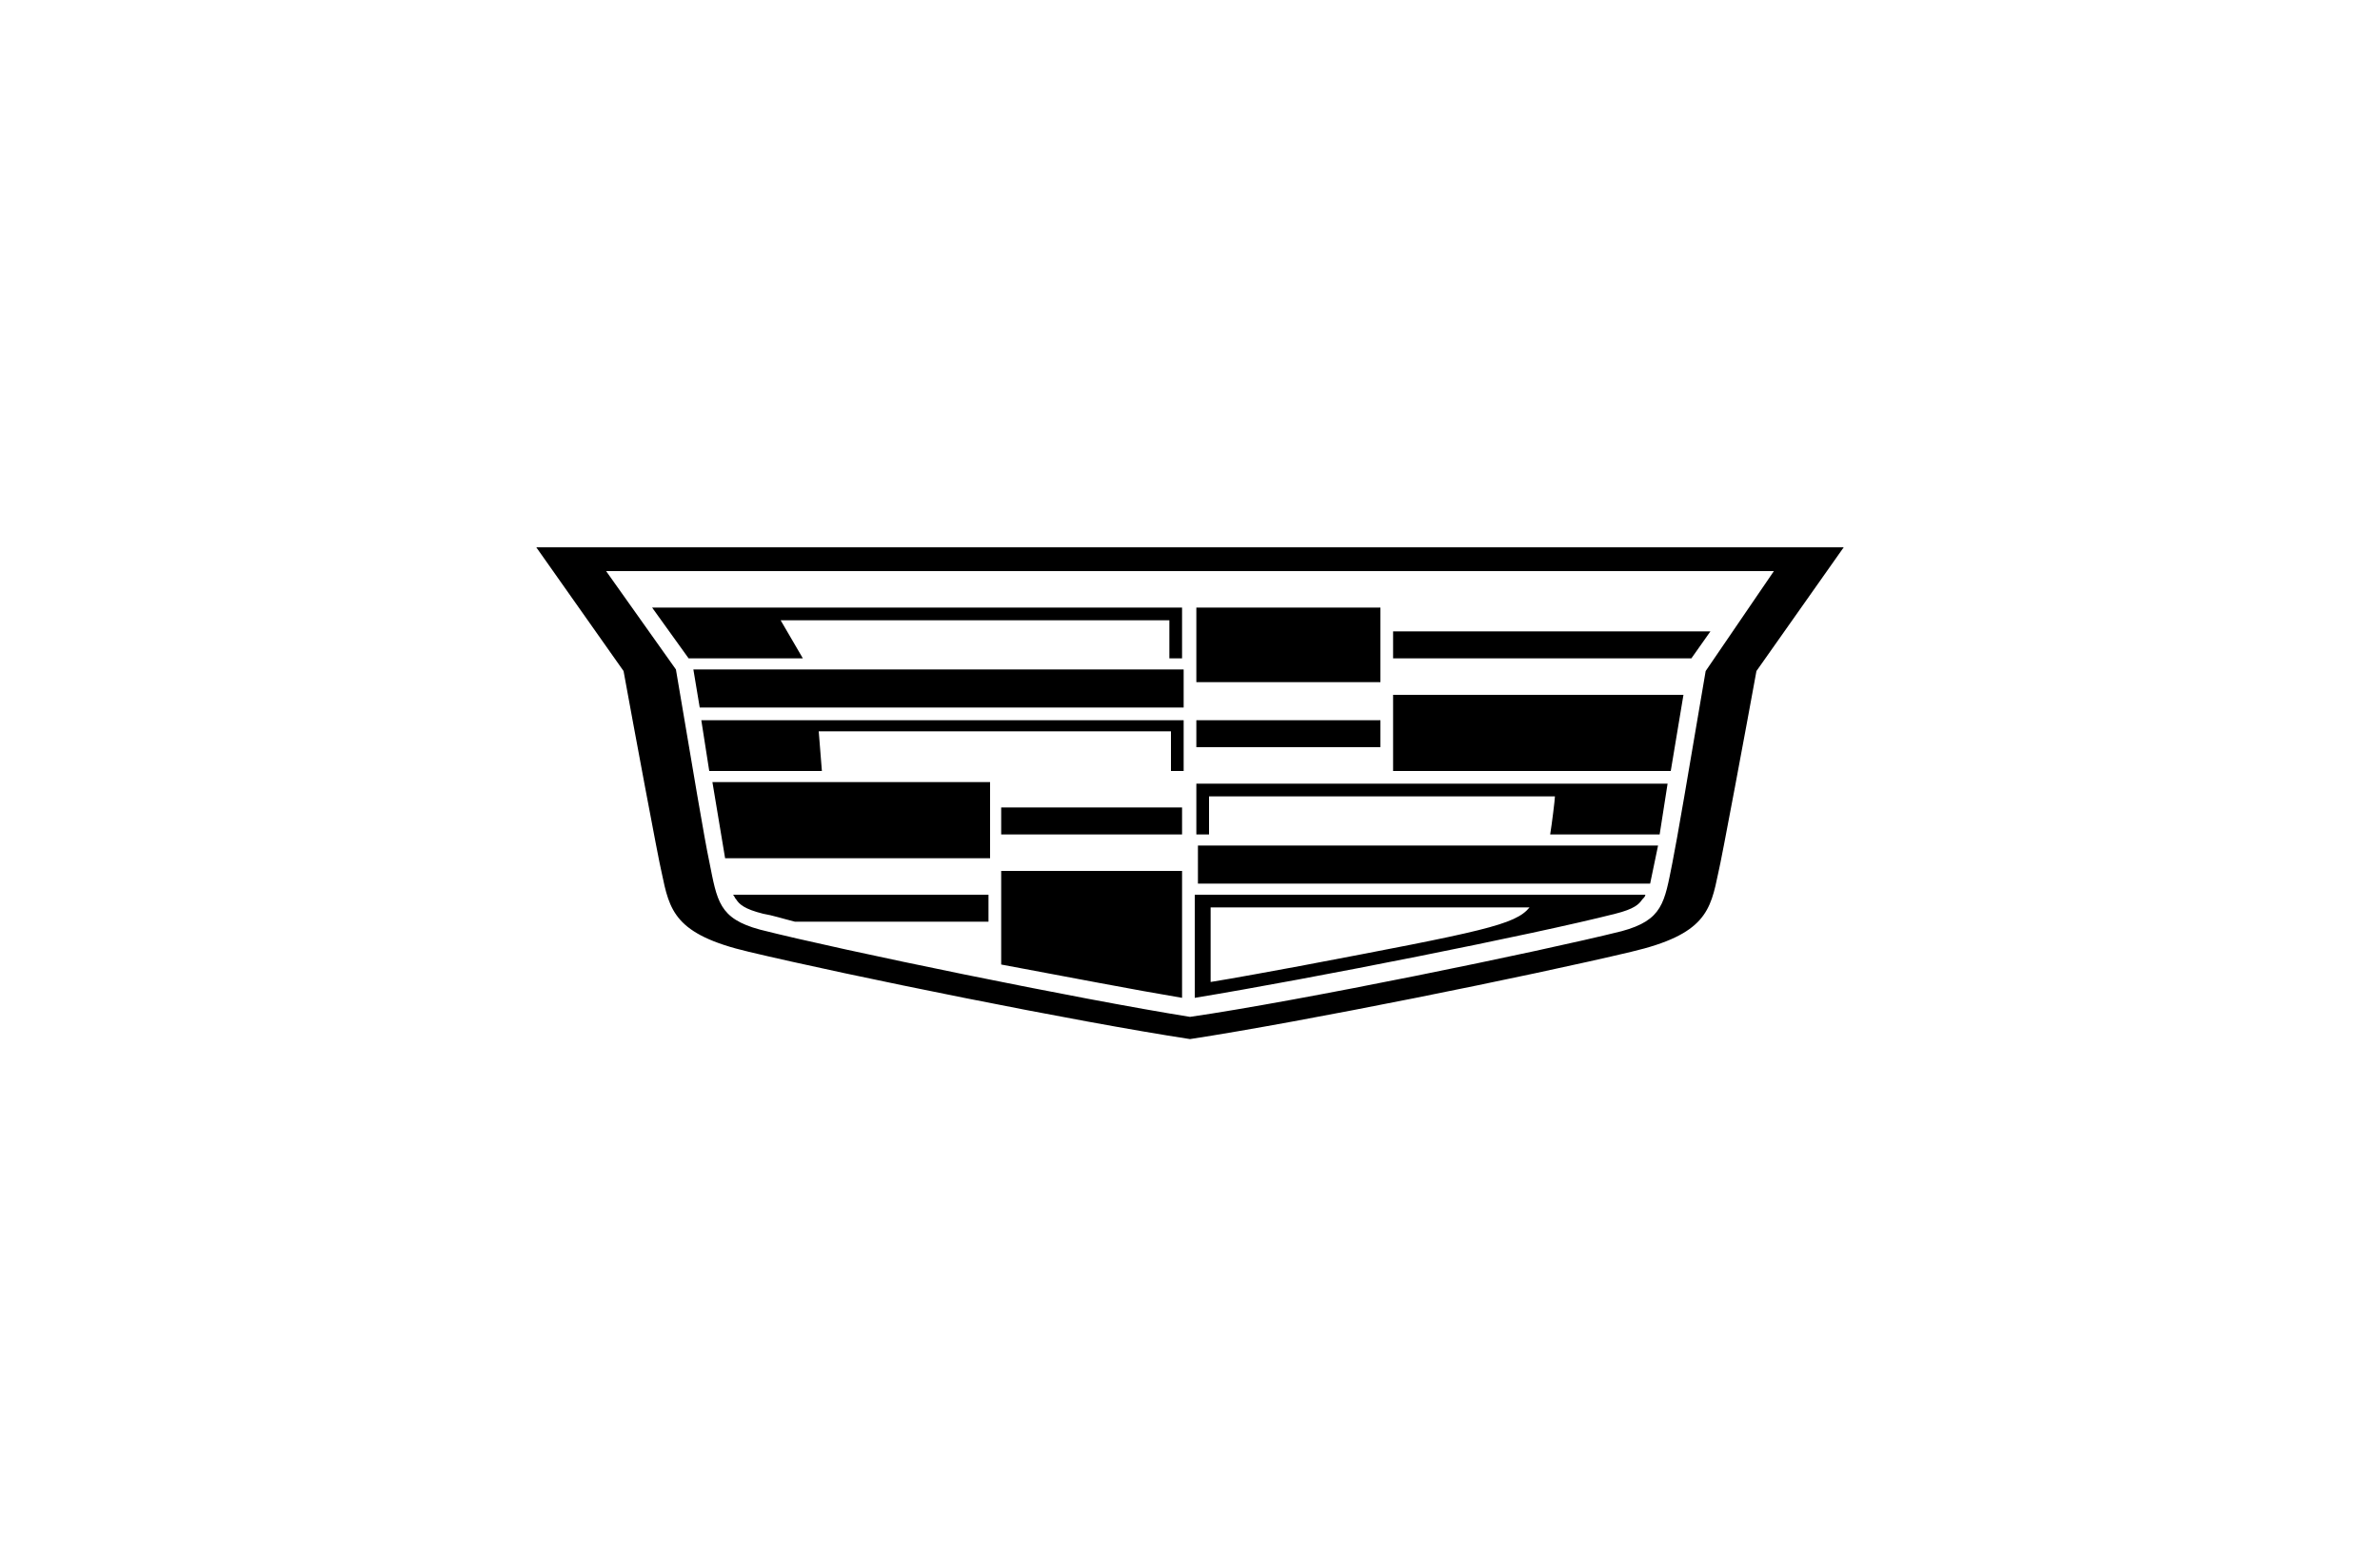 <?xml version="1.0" encoding="utf-8"?>
<!-- Generator: Adobe Illustrator 26.0.3, SVG Export Plug-In . SVG Version: 6.00 Build 0)  -->
<svg version="1.1" id="Layer_1" xmlns="http://www.w3.org/2000/svg" xmlns:xlink="http://www.w3.org/1999/xlink" x="0px" y="0px"
	 viewBox="0 0 150 98.4" style="enable-background:new 0 0 150 98.4;" xml:space="preserve">
<style type="text/css">
	.st0{fill:none;}
</style>
<g>
	<path d="M51.8,48.6h-7.1l-0.5-3.2h30.4v3.2h-0.8v-2.5l-22.2,0L51.8,48.6z M44.1,44.6h30.5v-2.4H43.7L44.1,44.6z M63.1,52.6h11.4
		v-1.7H63.1V52.6z M43.4,41.5h7.2l-1.4-2.4h24.5v2.4h0.8v-3.2H41.1L43.4,41.5z M87,38.3H75.4V43H87V38.3z M46.4,56.7
		c0.2,0.3,0.5,0.6,1.7,0.9c0.6,0.1,1.2,0.3,2,0.5h12.2v-1.7H46.2C46.3,56.5,46.3,56.6,46.4,56.7z M45.7,54.1h16.7v-4.8H44.9
		L45.7,54.1z M63.1,60.8c4.3,0.8,8.4,1.6,11.4,2.1v-8H63.1V60.8z M87.8,48.6h17.5l0.8-4.8H87.8V48.6z M87.8,39.8v1.7l18.8,0l1.2-1.7
		H87.8z M116.2,34.5l-5.5,7.8c-0.6,3.3-2.2,11.9-2.4,12.7c-0.5,2.4-0.8,3.9-5.5,5c-6.3,1.5-20.6,4.4-27.8,5.5
		c-7.2-1.1-21.5-4-27.8-5.5c-4.7-1.1-5-2.6-5.5-5c-0.2-0.8-1.8-9.4-2.4-12.7l-5.5-7.8H116.2z M111.8,36H38.2l4.4,6.2
		c1.1,6.5,1.8,10.7,2.1,12.1c0.5,2.5,0.6,3.6,3.2,4.3C53,59.9,68.1,63,75,64.1c6.9-1,22-4.1,27.2-5.4c2.6-0.7,2.7-1.8,3.2-4.3
		c0.3-1.5,1-5.6,2.1-12.1L111.8,36z M75.4,52.6h0.8v-2.4h21.8c0,0.2-0.2,1.8-0.3,2.4h6.9l0.5-3.2H75.4V52.6z M75.4,55.7l28.6,0
		l0.5-2.4h-29V55.7z M87,45.4H75.4v1.7H87V45.4z M75.4,56.4l28.3,0c0,0.1-0.1,0.2-0.2,0.3c-0.2,0.3-0.5,0.6-1.7,0.9
		c-5.1,1.3-19.2,4.1-26.5,5.3V56.4z M76.3,61.9c1.3-0.2,4.5-0.8,5.6-1c11.6-2.2,13.6-2.6,14.5-3.7H76.3V61.9z"/>
	<g>
		<rect class="st0" width="150" height="98.4"/>
	</g>
</g>
</svg>
